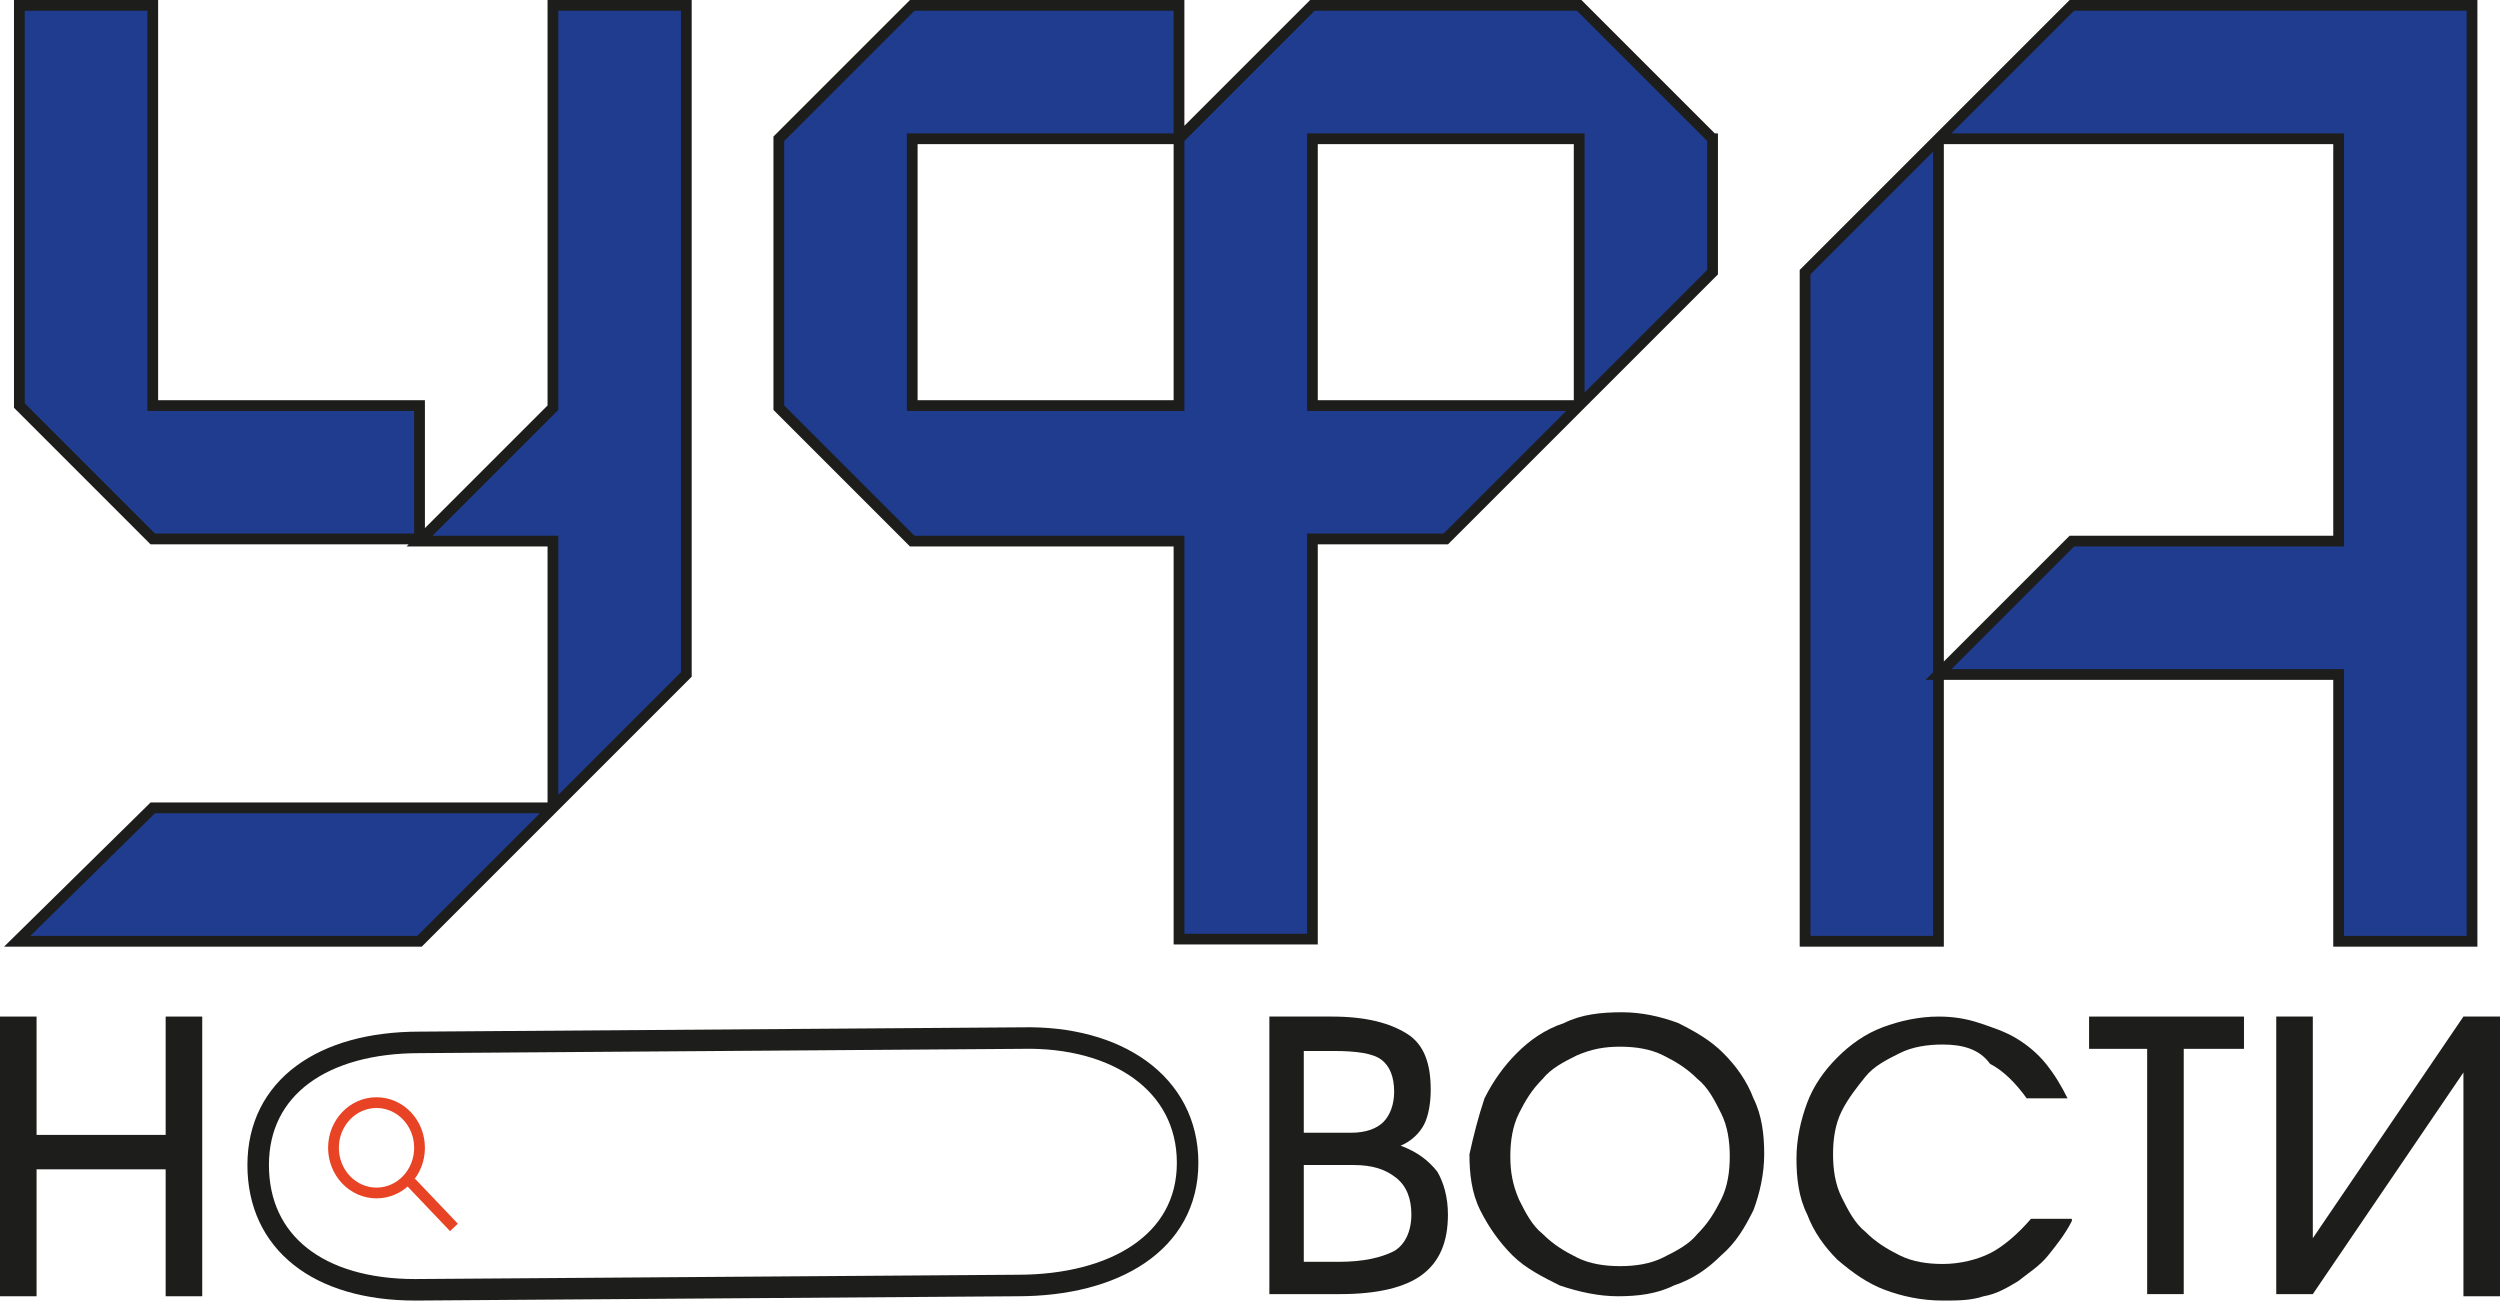 <?xml version="1.0" encoding="UTF-8"?>
<svg id="Layer_1" data-name="Layer 1" xmlns="http://www.w3.org/2000/svg" width="10%" height="10%" viewBox="0 0 116.2 60.45">
  <defs>
    <style>
      .cls-1 {
        fill: #1f3c8f;
      }

      .cls-1, .cls-2 {
        stroke: #1d1d1b;
      }

      .cls-1, .cls-2, .cls-3 {
        stroke-miterlimit: 10;
      }

      .cls-1, .cls-3 {
        stroke-width: .5px;
      }

      .cls-2, .cls-3 {
        fill: none;
      }

      .cls-4 {
        fill: #1d1d1b;
      }

      .cls-3 {
        stroke: #e74324;
      }
    </style>
  </defs>
  <path class="cls-2" d="M55.2,54.05c0,3.7-3.4,5.7-7.9,5.7l-28,.2c-4.5,0-7.3-2.2-7.3-5.8s3-5.7,7.5-5.7l28-.2c4.4-.1,7.7,2.1,7.7,5.8Z"/>
  <path class="cls-4" d="M0,47.25h1.7v5.5h6v-5.5h1.7v13h-1.7v-5.9H1.7v5.9H0v-13Z"/>
  <path class="cls-4" d="M59,47.25h2.9c1.6,0,2.7.3,3.5.8s1.1,1.4,1.1,2.6c0,.6-.1,1.2-.3,1.6-.2.4-.6.8-1.1,1,.8.3,1.3.7,1.7,1.2.3.5.5,1.2.5,2,0,1.3-.4,2.2-1.2,2.8-.8.6-2.1.9-3.8.9h-3.3v-12.9ZM62.8,52.65c.7,0,1.2-.2,1.5-.5s.5-.8.5-1.4c0-.7-.2-1.2-.6-1.5s-1.2-.4-2.2-.4h-1.4v3.8h2.2ZM62.2,58.65c1.2,0,2-.2,2.6-.5.5-.3.8-.9.8-1.7,0-.7-.2-1.3-.7-1.7-.5-.4-1.1-.6-2-.6h-2.3v4.5s1.6,0,1.6,0Z"/>
  <path class="cls-4" d="M69,51.05c.4-.8.9-1.5,1.5-2.1s1.3-1.1,2.2-1.4c.8-.4,1.7-.5,2.7-.5.9,0,1.8.2,2.6.5.8.4,1.5.8,2.1,1.4s1.1,1.3,1.4,2.1c.4.8.5,1.7.5,2.6s-.2,1.8-.5,2.6c-.4.8-.8,1.5-1.5,2.1-.6.6-1.3,1.1-2.2,1.4-.8.4-1.7.5-2.6.5s-1.8-.2-2.7-.5c-.8-.4-1.6-.8-2.2-1.4s-1.1-1.3-1.5-2.1c-.4-.8-.5-1.7-.5-2.6.2-.9.4-1.7.7-2.6ZM70.6,55.75c.3.6.6,1.2,1.1,1.6.5.5,1,.8,1.6,1.1.6.3,1.3.4,2,.4s1.4-.1,2-.4,1.2-.6,1.6-1.1c.5-.5.8-1,1.1-1.6.3-.6.4-1.3.4-2s-.1-1.4-.4-2-.6-1.2-1.1-1.6c-.5-.5-1-.8-1.6-1.1-.6-.3-1.3-.4-2-.4s-1.3.1-2,.4c-.6.3-1.2.6-1.6,1.1-.5.5-.8,1-1.1,1.6-.3.6-.4,1.3-.4,2s.1,1.3.4,2Z"/>
  <path class="cls-4" d="M96.3,56.75c-.3.6-.7,1.1-1.1,1.6s-.9.8-1.4,1.2c-.5.3-1,.6-1.6.7-.6.2-1.2.2-1.9.2-1,0-1.9-.2-2.7-.5-.8-.3-1.5-.8-2.2-1.4-.6-.6-1.1-1.3-1.4-2.1-.4-.8-.5-1.7-.5-2.6s.2-1.8.5-2.6c.3-.8.8-1.5,1.4-2.1s1.3-1.1,2.1-1.4c.8-.3,1.7-.5,2.6-.5.7,0,1.3.1,1.9.3.6.2,1.2.4,1.7.7.5.3,1,.7,1.4,1.2s.7,1,1,1.6h-1.9c-.5-.7-1.1-1.3-1.7-1.6-.5-.7-1.3-.9-2.2-.9-.7,0-1.4.1-2,.4s-1.2.6-1.6,1.1-.8,1-1.1,1.6c-.3.6-.4,1.3-.4,2s.1,1.4.4,2,.6,1.2,1.1,1.6c.5.5,1,.8,1.6,1.1.6.3,1.3.4,2,.4.8,0,1.6-.2,2.2-.5s1.3-.9,1.9-1.6h1.9v.1Z"/>
  <path class="cls-4" d="M99.9,48.75h-2.8v-1.5h7.2v1.5h-2.8v11.4h-1.7v-11.4h.1Z"/>
  <path class="cls-4" d="M105.8,47.25h1.7v10.3l7-10.3h1.7v13h-1.7v-10.4l-7,10.3h-1.7v-12.9Z"/>
  <ellipse class="cls-3" cx="17.5" cy="53.35" rx="2" ry="2.1"/>
  <line class="cls-3" x1="19.1" y1="54.95" x2="21.1" y2="57.05"/>
  <path class="cls-1" d="M19.5,18.85v6.2H7.1L.9,18.85V.25h6.2v18.6s12.4,0,12.4,0ZM25.7,37.55l-6.2,6.2H.8l6.3-6.2h18.6ZM31.9.25v31.1l-6.2,6.2v-12.4h-6.2l6.2-6.2V.25h6.2Z"/>
  <path class="cls-1" d="M79.6,6.45v6.2l-6.2,6.2V6.45h-12.4v12.4h12.4l-6.2,6.2h-6.2v18.6h-6.2v-18.5h-12.4l-6.2-6.2V6.45L42.4.25h12.4v6.2h-12.4v12.4h12.4V6.45L61,.25h12.4l6.2,6.2Z"/>
  <path class="cls-1" d="M90.1,43.75h-6.2V12.65l6.2-6.2v37.3ZM114.9.25v43.5h-6.2v-12.4h-18.6l6.2-6.2h12.4V6.45h-18.6l6.2-6.2h18.6Z"/>
</svg>